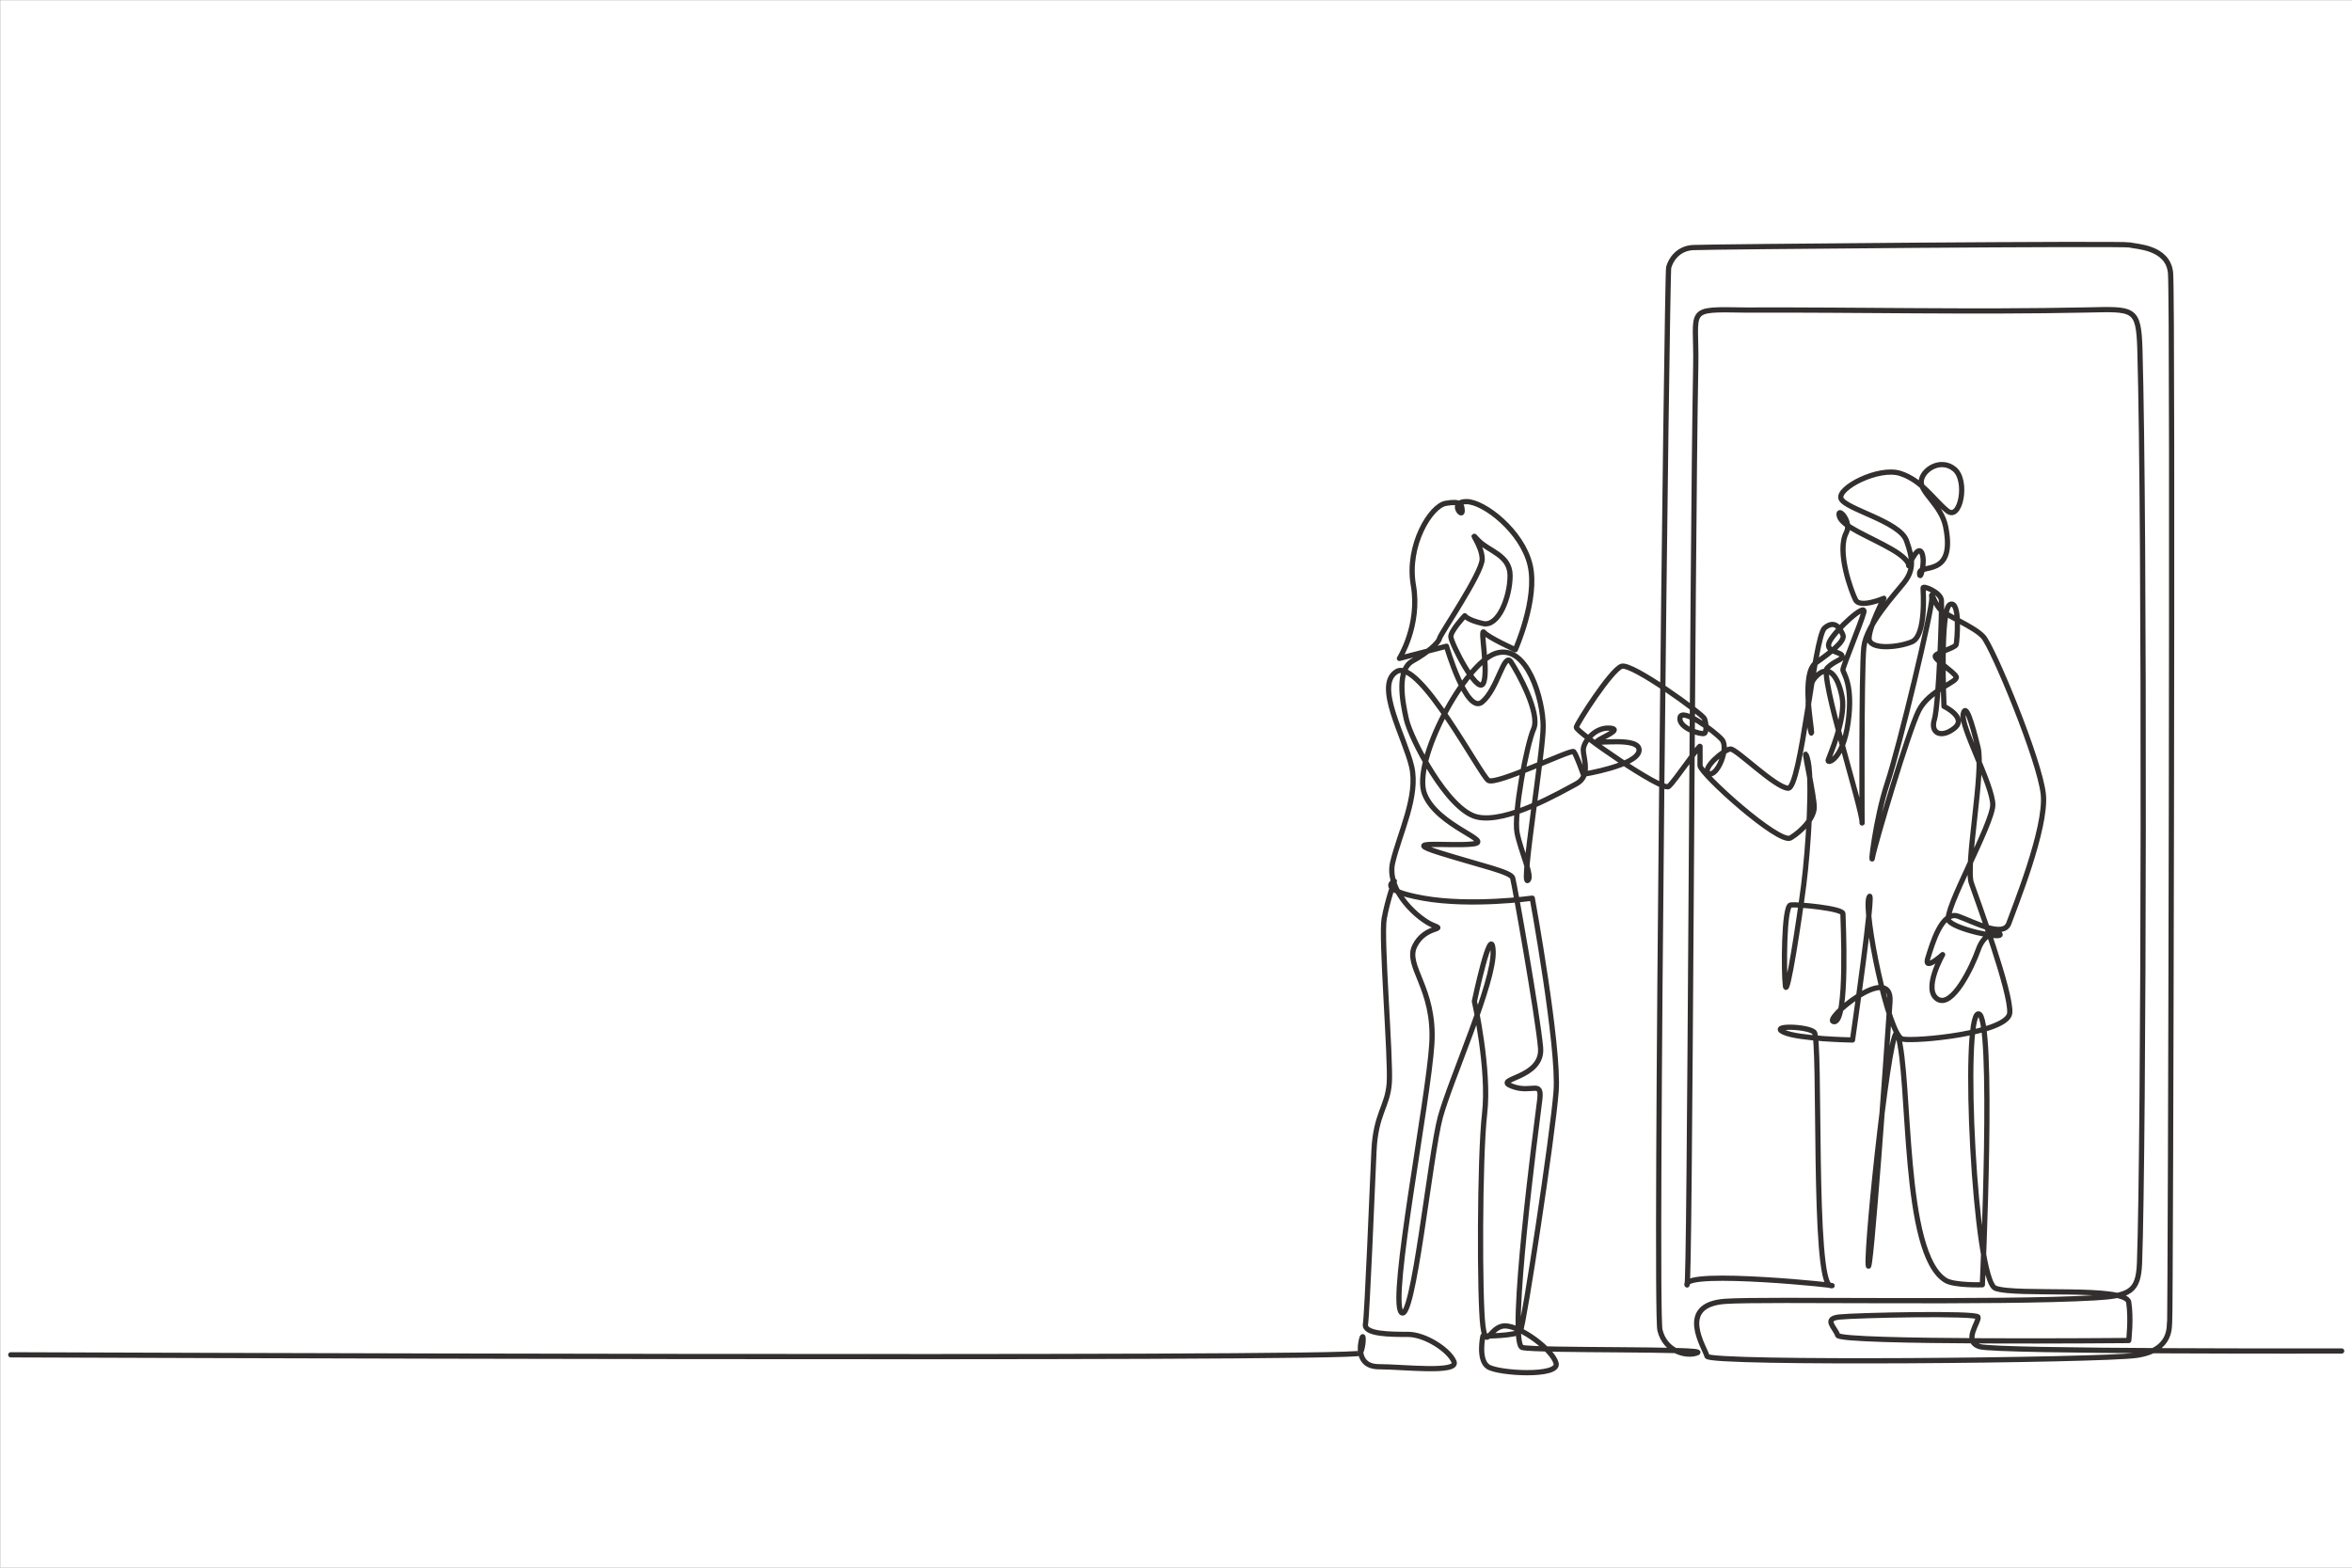<svg xmlns="http://www.w3.org/2000/svg" xmlns:xlink="http://www.w3.org/1999/xlink" id="Layer_2" x="0px" y="0px" viewBox="0 0 5400 3600" style="enable-background:new 0 0 5400 3600;" xml:space="preserve"><rect x="0" y="0" width="5400" height="3600" fill="#808080" stroke="none"/><rect x="0.5" y="0.5" style="fill-rule:evenodd;clip-rule:evenodd;fill:#FFFFFF;" width="5400" height="3600"></rect><path style="fill-rule:evenodd;clip-rule:evenodd;fill:none;stroke:#332F2F;stroke-width:11.998;stroke-linecap:round;stroke-linejoin:round;stroke-miterlimit:10;" d=" M5376.271,3102.362c0,0-790.965,2.004-830.969-9.998c-40.02-12.006,0-58.012-4.004-68.021c-4.008-10.005-280.068-4.004-318.078,0 c-38.008,4.008-10.006,24.009-4.005,42.016c6.001,17.996,668.159,11.991,668.159,11.991s6-49.999,0-88.01 c-6.006-38.007-258.057-14.013-306.072-32.01c-48.006-18.007-77.125-628.146-39.114-630.144 c38.011-2.011,9.115,622.135,9.115,622.135s-64.026,2.012-84.03-9.998c-101.446-60.876-79.535-461.243-110.021-564.135 c-15.996-54.007-72.014,476.115-68.021,528.125c4.005,52.014,44.012-510.118,50.014-604.143 c6.001-94.011-160.034,46.019-128.027,46.019c32.006,0,20.003-236.052,20.003-248.058c0-12.002-104.021-22.011-120.03-20.004 c-15.999,1.997-15.999,156.033-11.99,186.043c3.99,29.998,32.005-154.033,42-232.062c10.01-78.015,22.012-250.055,7.998-292.056 c-14-42.015,18.007,92.014,16.01,116.021c-1.996,24.009-28.002,52.011-54.018,68.01c-26.004,16.01-208.042-148.031-208.042-166.038 c0-17.993,0-38.011,0-44.012c0-5.99-58.012,80.026-72.011,92.028c-14.013,12.006-214.055-126.031-212.062-136.025 c2.012-10.009,80.026-132.036,104.034-140.034c23.997-8.012,186.042,110.021,190.032,120.016c4.008,10.009,6.005,30.013,0,34.017 c-6.001,3.994-60.008-12.002-56-36.014c3.99-24.008,78.015,30.013,96.022,50.016c17.992,20-12.006,88.021-30.014,78.015 c-18.006-9.995,36.015-56.018,50.014-56.018c14.003,0,102.022,88.023,132.035,90.031c29.998,1.996,60.008-348.084,84.016-368.088 c23.998-20.003,36,1.997,42.005,16c6.001,14.014-28.002,40.018-62.009,64.012c-34.014,24.008-10.004,144.038-10.004,160.038 c0,16.01-22.002-92.017,7.997-126.021c30.009-34.017,52.01-6,62.019,44.012c10.006,49.999-30.012,138.022-32.01,146.02 c-1.996,8.012,34.007,0,46.01-88.009c12.006-88.024-12.003-112.032-12.003-120.03s42.015-108.024,48.017-132.036 c6.001-24.008-64.016,40.008-78.016,66.027c-14.013,26.004,26.006,23.994,28.002,34.002c1.997,9.995-16.01,9.995-34.006,28.002 c-18.004,18.007,80.012,322.078,80.012,354.088c0,32.007-1.994-350.083,4.008-402.093c6.001-52.011,70.404-120.229,92.416-148.246 c22-28.002,21.349-52.537,5.34-96.534c-16-44.012-140.035-72.028-150.029-96.036c-10.009-23.998,86.013-74.01,136.025-58.011 c50.014,16.011,78.015,62.016,108.027,86.027c30.01,24.008,48.017-70.017,16.011-96.021c-32.011-26.005-74.024,1.997-76.021,28.001 c-2.008,26.004,46.073,54.846,56.018,104.03c23.97,118.599-59.759,84.746-59.759,106.746s13.736-22.727,5.738-44.742 c-7.998-21.997-26.006,18.007-30.01,26.005c-3.994,8.012,12.002-5.987-40.008-36c-52.01-30.01-114.025-52.01-120.029-76.019 c-6.001-24.008,29.799,11.664,16.01,38.011c-22.474,42.929,11.291,134.331,21.285,154.335c10.006,20,64.994-3.581,64.994-3.581 s-34.006,66.012-34.006,92.028c0,26.005,64.016,22,98.019,7.998c34.003-14,26.005-118.033,26.005-124.034 s40.008,10.009,42.016,28.016c1.996,18.003-6.002,242.056-16.011,274.063c-9.995,32.006,16.011,44.012,46.009,20.003 c30.01-24.011-23.998-50.016-23.998-50.016s-10.005-224.05,14.003-234.056c24.009-9.994,15.996,84.031,13.999,92.028 c-1.993,7.998-44.008,18.007-48.002,26.005c-4.008,7.998,42.001,36,48.002,48.002c6.004,12.006-62.016,30.013-86.013,78.029 c-24.008,48.005-100.025,304.061-106.026,336.07c-6.005,32.006,6.001-86.016,34.002-170.032 c28.014-84.03,104.031-402.094,102.023-424.105c-1.997-21.997,4.004,7.998,18.007,24.008c13.999,16,78.015,40.008,100.026,64.016 c22,24.009,130.024,284.057,138.022,362.086c8.013,78.016-67.116,262.061-79.118,296.063 c-12.006,34.018-78.015-1.997-116.025-15.999c-38.008-14.014-60.021,64.016-70.018,96.021c-10.005,32.01,34.006-8.009,34.006-8.009 s-46.008,80.022-12.005,102.022c34.017,22.012,80.026-74.01,94.025-114.014c14.003-40.019,48.016-44.013,50.013-34.018 c1.996,10.009-104.02-12.006-118.033-32.006c-14-20.004,101.133-222.057,101.133-266.068c0-43.998-74.01-180.037-68.009-208.039 c6.005-28.013,20.003,20.004,34.007,76.018c13.998,56.018-29.119,272.056-15.106,312.073 c13.999,40.008,92.014,252.052,88.009,298.061c-3.993,46.019-214.043,66.022-246.049,60.021 c-32.007-6.001-90.911-294.066-76.912-326.072c14.003-32.01-38.008,328.069-38.008,328.069s-124.037-1.997-158.04-18.007 c-34.003-15.996,54.007-13.999,70.017,0c15.996,14.013-4.004,580.134,38.011,582.146c42.015,1.997-338.078-38.011-330.08-2.012 c7.037,31.683,11.643-1657.762,20.168-2110.288c2.506-132.947-25.759-130.273,114.05-128.067 c263.441-0.883,518.816,5.222,782.393-0.153c110.495-2.256,120.512-6.677,123.344,92.295 c11.373,397.221,9.102,1833.14-0.949,2096.464c-2.51,65.682-22.574,75.1-102.091,79.691c-224.622,12.978-758.524,1.729-848.89,8.065 c-114.029,8.016-46.009,108.027-42.016,126.034c4.004,18.008,902.213,10.006,986.229-1.996 c84.02-12.003,74.025-70.021,76.021-78.016c1.998-8.016,7.998-2347.835,1.998-2407.857c-6.006-60.008-80.012-60.008-94.016-64.012 c-14.012-3.993-966.229,4.004-1002.242,6.001c-36,1.997-52.01,30.009-56,46.009c-4.008,16.01-32.01,2389.847-20.018,2439.863 c12.006,50.01,62.019,62.005,86.027,52.007c24.008-10.006-368.088-4.001-402.091-12.003 c-34.014-8.001,34.003-520.123,40.005-568.128c6-48.021-18.008-14.003-64.013-32.01c-46.013-18.004,72.01-16.011,66.009-88.021 c-6.001-72.014-60.012-376.089-64.005-390.088c-4.005-14.003-72.021-28.016-168.042-58.015c-96.025-30.01,24.004-13.999,76.018-20 c52.013-6.005-80.02-40.019-110.028-114.029c-30.005-74.021,92.021-302.078,164.038-324.079 c72.021-22.011,108.021,108.028,108.021,168.036c0,60.021-49.999,360.089-36,354.088c14.003-6.001-16.01-68.02-24.008-110.021 c-8.005-42.015,22.001-202.053,38.011-238.066c15.996-36-36.014-130.025-52.014-154.033c-16.006-24.008-30.009,62.02-66.016,92.018 c-36.007,30.009-82.022-128.027-82.022-128.027l-108.021,28.012c0,0,48.009-76.018,32.006-168.046 c-15.999-92.017,40.008-182.034,74.021-188.039c34.002-6.001,38.007,1.997,38.007,18.007c0,16-30.009-22.011,10.002-22.011 s128.031,68.02,146.034,146.035c17.997,78.015-34.01,194.051-34.01,194.051s-62.015-28.012-72.014-40.018 c-10.008-12.002,11.999,94.025-2.004,118.033c-14.002,24.008-74.014-94.025-74.014-108.024c0-14.002,32.003-48.016,32.003-48.016 s6.004,10.005,42.011,18.007c36.007,7.998,62.016-62.009,62.016-110.024c0-48.017-50.013-56.015-74.018-82.02 s10.002,12.002,10.002,44.012c0,32.006-96.025,172.04-98.021,182.045c-2.001,9.995-26.006,32.009-62.012,52.01 c-36.015,20.004-24.012,90.021-14.003,134.033c9.998,44.012,94.018,208.039,162.034,224.049 c68.017,15.996,194.043-58.011,228.046-76.018c34.018-18.007,16.011-60.008,16.011-78.015s26.005-52.01,60.012-50.013 c34.014,1.994-20.004,21.997-28.002,30.009c-8.002,7.998,100.012-12.006,96.021,22.001c-4.008,34.003-128.031,54.017-128.031,54.017 s-16.011-46.019-22.012-52.021c-6.001-6.004-178.037,78.025-196.04,66.023c-18.003-12.006-158.037-280.067-210.051-250.069 c-52.013,30.009,18.007,150.039,34.011,218.059c16.002,68.009-27.839,154.007-43.479,220.448 c-15.629,66.45,62.542,132.886,93.808,144.614s-19.538,0-42.99,46.902c-23.456,46.909,46.901,96.046,39.082,225.028 c-7.816,128.985-97.712,585.171-70.352,616.437c27.361,31.262,66.443-362.389,89.893-448.366 c23.453-85.987,125.073-311.016,121.165-381.371c-3.912-70.358-42.994,115.595-42.994,115.595s35.178,156.332,23.449,257.953 c-11.724,101.621-11.724,428.828-3.908,487.451c7.82,58.631,15.637,0,50.811,0c35.182,0,109.441,54.726,117.251,85.991 c7.823,31.27-132.884,23.457-156.333,7.813c-23.449-15.637-11.729-70.348-11.729-70.348s78.168,0,85.992-11.729 c7.809-11.729,74.26-448.362,82.069-549.986c7.823-101.617-54.709-443.902-54.709-443.902s-140.71,19.537-250.146,0 c-109.44-19.538-66.446-39.09-66.446-39.09s-15.633,42.994-23.449,85.988s15.636,322.748,11.725,377.455 c-3.908,54.723-31.27,70.355-35.178,156.347c-3.908,85.987-15.633,374.103-19.541,397.556c-3.908,23.445,58.63,23.445,97.712,23.445 c39.089,0,93.801,35.185,105.529,62.546c11.725,27.361-117.254,11.718-171.972,11.718c-54.719,0-42.998-54.712-39.09-66.437 c3.912-11.728,3.912,19.534-3.908,35.167c-7.813,15.633-3098.529,3.919-3098.529,3.919"></path></svg>